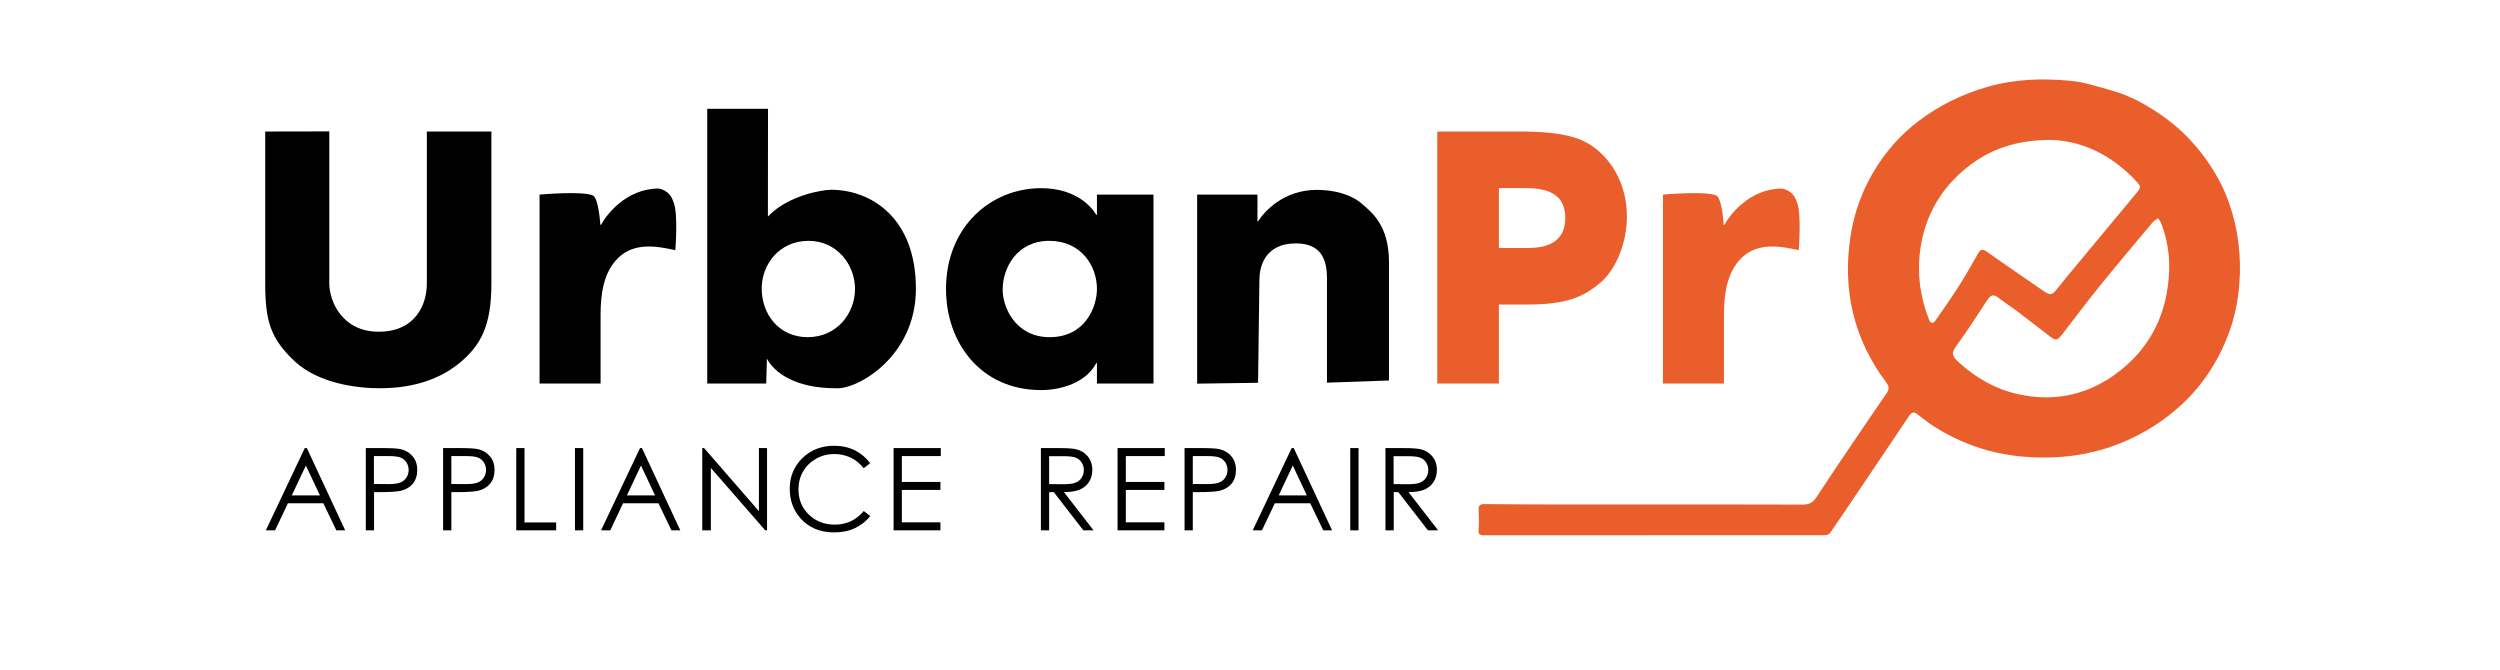 <?xml version="1.0" encoding="utf-8"?>
<!-- Generator: Adobe Illustrator 24.1.2, SVG Export Plug-In . SVG Version: 6.00 Build 0)  -->
<svg version="1.1" id="Capa_1" xmlns="http://www.w3.org/2000/svg" xmlns:xlink="http://www.w3.org/1999/xlink" x="0px" y="0px"
	 viewBox="0 0 2060.5 552.6" style="enable-background:new 0 0 2060.5 552.6;" xml:space="preserve">
<style type="text/css">
	.st0{fill:#EA5E2C;}
</style>
<g>
	<g>
		<path d="M271.4,108.3v125.4c0,14,10.2,39.7,40.7,39.7c30.8,0,39.7-23,39.7-39.6V108.4H405v125.4c0,34.8-8.9,50.2-24.3,63.7
			C364.9,311.3,343,320,312.8,320c-17.7,0-49.9-3.6-69.9-22.2c-20-18.8-24.3-33.4-24.3-64V108.4L271.4,108.3z"/>
		<path d="M444.7,160.4c0,0,36.1-3.3,44.4,0.9c4.5,3.7,5.7,24,5.7,24h0.6c3.9-7.6,20.5-29.9,47.4-29.9c0,0,9.1,0.9,12.1,10.7
			c4.3,9.1,1.7,40.1,1.7,40.1c-16.3-3.7-33.9-6.2-46.8,6.1c-12.7,12-14.8,31-14.8,47.2c0,13.9,0,27.8,0,41.7c0,0.8,0,14.9,0,14.9
			c0,0-50.3,0-50.3,0V160.4z"/>
		<path d="M582.9,89.7h50.1l-0.1,88.8c16.6-17.7,45.5-22.1,52-22.1c32.6,0,70,22.7,70,81.6c0,56.1-48.6,83.4-66.1,82
			c-33.7,0-50.8-13.2-56.7-24.4l-0.6,20.5h-48.6V89.7z M665.7,277.9c23.9,0,39-19.4,39-39.8c0-20.2-15.2-39.6-38.2-39.6
			c-24.7,0-38.7,19.9-38.7,39.3C627.8,259.4,642.4,277.9,665.7,277.9z"/>
		<path d="M950.7,316.1h-46.6v-16.8h-0.6c-7.9,15.2-27.2,22.2-45.5,22.2c-49.4,0-78.3-38.7-78.3-83.3c0-51.1,36.8-83.1,78.3-83.1
			c25.5,0,39.8,12.3,45.5,21.9h0.6v-16.6h46.6V316.1z M865.1,277.9c29.2,0,39-24.7,39-39.8c0-18.8-12.9-39.6-39.3-39.6
			c-26.7,0-38.4,22.4-38.4,40.1C826.3,253.2,837,277.9,865.1,277.9z"/>
		<path d="M986.6,160.4h49.8v21.9h0.6c4.8-7.6,20.6-25.8,48.3-25.8c14.9,0,28.6,4,37,11.3c8.4,7.3,22.5,17.9,22.5,48.4v97.4
			l-51.1,1.8v-85c0-10.9-1.1-29.8-25.5-29.8c-26.7,0-30.2,20.6-30.2,30.1l-1.1,84.8l-50.2,0.7V160.4z"/>
	</g>
	<g>
		<path class="st0" d="M1355.5,415.8c43.3,0,86.6-0.1,129.9,0.1c5.1,0,8.6-1.2,11.5-5.8c10.9-16.7,22.1-33.2,33.3-49.7
			c8.2-12.1,16.4-24.2,24.7-36.2c2.3-3.3,2.2-5.7-0.3-9c-26.9-36-36.2-76.2-29.4-120.5c2.9-18.9,9.2-36.5,18.8-52.8
			c9.7-16.4,22.1-30.7,37.5-42.3c17.2-13,36.1-22.1,56.9-28.1c22.8-6.5,45.8-7.1,68.9-4.8c11.3,1.1,22.4,4.9,33.5,8
			c13.8,3.8,26.2,10.6,38,18.4c15.1,10,28,22.4,38.7,37.2c8.3,11.5,15.1,23.7,19.7,37c7.5,21.5,10.2,43.6,8.5,66.4
			c-1.1,14-3.8,27.6-8.6,40.6c-8.7,23.5-22.1,44.1-40.9,60.9c-13.6,12.2-28.8,21.7-45.6,28.9c-27.6,11.7-56.3,14.9-85.8,12
			c-17.1-1.7-33.7-6-49.4-13.1c-12.3-5.5-23.9-12.4-34.3-21c-3.4-2.8-5.2-2.7-7.6,0.8c-12.6,18.6-25.1,37.3-37.6,55.9
			c-9.1,13.5-18.2,27-27.4,40.4c-0.7,1-2.2,1.7-3.4,1.9c-1.9,0.3-3.9,0.1-5.9,0.1c-91.9,0-183.9,0-275.8,0.1c-4,0-5.1-1-4.7-5
			c0.4-5.2,0.3-10.4,0-15.6c-0.2-3.7,0.7-5.1,4.8-5.1C1267.5,415.9,1311.5,415.8,1355.5,415.8z M1689.8,115.3
			c-28.2,0.2-49.4,7.6-67.8,22.1c-22.1,17.4-35.4,40.1-39.3,68.3c-2.8,19.9-0.1,38.9,7.1,57.5c1.4,3.6,3.4,3.9,5.6,0.7
			c6.6-9.4,13.2-18.9,19.4-28.6c5.6-8.7,10.6-17.8,15.7-26.7c1.8-3.2,3.7-3.4,6.8-1.3c15.6,11,31.4,21.8,47.1,32.6
			c5.4,3.7,6.9,3.5,11-1.7c4.6-5.8,9.3-11.6,14.1-17.3c17.2-20.8,34.5-41.5,51.7-62.2c3.5-4.2,3.4-5.1-0.4-9.2
			C1740.4,127.4,1715.3,115.8,1689.8,115.3z M1787.9,221.2c0.1-12.7-2-24.9-6.5-36.8c-0.6-1.6-1.7-3-2.6-4.5c-1.4,1-3.2,1.7-4.3,3
			c-15.1,18-30.2,35.9-44.9,54.1c-10.5,12.9-20.3,26.3-30.6,39.4c-3.4,4.4-5.1,4.3-9.4,0.9c-9.1-7.1-18.2-14.1-27.3-21
			c-4.8-3.6-9.9-6.8-14.7-10.5c-4.5-3.5-6.5-3.2-9.8,1.7c-8.2,12.4-16.2,25-25,37c-4.7,6.5-4.3,8.7,1.6,14.1
			c13.9,12.6,29.6,21.9,48.2,26.1c28.9,6.6,55.7,1.5,79.7-15.4C1772.5,287.9,1787,257.9,1787.9,221.2z"/>
	</g>
	<g>
		<path d="M252.9,369.3l31.6,67.8h-7.3l-10.7-22.3h-29.2l-10.6,22.3h-7.6l32.1-67.8H252.9z M252.1,383.7l-11.6,24.6h23.2
			L252.1,383.7z"/>
		<path d="M301.5,369.3H315c7.7,0,13,0.3,15.7,1c3.9,1,7,2.9,9.5,5.9c2.5,3,3.7,6.7,3.7,11.2c0,4.5-1.2,8.2-3.6,11.2
			c-2.4,2.9-5.7,4.9-9.9,5.9c-3.1,0.7-8.8,1.1-17.3,1.1h-4.8v31.5h-6.8V369.3z M308.2,375.9v23l11.5,0.1c4.6,0,8-0.4,10.2-1.3
			c2.2-0.8,3.8-2.2,5.1-4.1c1.2-1.9,1.8-4,1.8-6.3c0-2.3-0.6-4.3-1.8-6.2c-1.2-1.9-2.9-3.2-4.9-4c-2-0.8-5.3-1.2-9.9-1.2H308.2z"/>
		<path d="M365.2,369.3h13.5c7.7,0,13,0.3,15.7,1c3.9,1,7,2.9,9.5,5.9c2.5,3,3.7,6.7,3.7,11.2c0,4.5-1.2,8.2-3.6,11.2
			c-2.4,2.9-5.7,4.9-9.9,5.9c-3.1,0.7-8.8,1.1-17.3,1.1H372v31.5h-6.8V369.3z M372,375.9v23l11.5,0.1c4.6,0,8-0.4,10.2-1.3
			c2.2-0.8,3.8-2.2,5.1-4.1c1.2-1.9,1.8-4,1.8-6.3c0-2.3-0.6-4.3-1.8-6.2c-1.2-1.9-2.9-3.2-4.9-4c-2-0.8-5.3-1.2-9.9-1.2H372z"/>
		<path d="M425.5,369.3h6.8v61.3h26.1v6.5h-32.9V369.3z"/>
		<path d="M473.9,369.3h6.8v67.8h-6.8V369.3z"/>
		<path d="M529.1,369.3l31.6,67.8h-7.3l-10.7-22.3h-29.2L503,437.1h-7.6l32.1-67.8H529.1z M528.3,383.7l-11.6,24.6h23.2L528.3,383.7
			z"/>
		<path d="M578.8,437.1v-67.8h1.5l45.2,52v-52h6.7v67.8h-1.5l-44.8-51.4v51.4H578.8z"/>
		<path d="M717.2,381.8l-5.4,4.1c-3-3.8-6.5-6.8-10.6-8.7s-8.7-3-13.6-3c-5.4,0-10.4,1.3-15,3.9c-4.6,2.6-8.2,6.1-10.7,10.5
			c-2.5,4.4-3.8,9.3-3.8,14.8c0,8.3,2.8,15.2,8.5,20.7c5.7,5.5,12.8,8.3,21.5,8.3c9.5,0,17.5-3.7,23.8-11.2l5.4,4.1
			c-3.4,4.3-7.6,7.6-12.7,10c-5.1,2.4-10.7,3.5-17,3.5c-11.9,0-21.2-4-28.1-11.9c-5.8-6.7-8.6-14.7-8.6-24.2
			c0-9.9,3.5-18.3,10.4-25.1c7-6.8,15.7-10.2,26.2-10.2c6.3,0,12.1,1.3,17.2,3.8C709.7,373.8,713.9,377.3,717.2,381.8z"/>
		<path d="M736.5,369.3h38.9v6.6h-32.1v21.3h31.8v6.6h-31.8v26.7h31.8v6.6h-38.6V369.3z"/>
		<path d="M857.9,369.3h13.5c7.5,0,12.6,0.3,15.3,0.9c4,0.9,7.3,2.9,9.8,5.9c2.5,3,3.8,6.8,3.8,11.2c0,3.7-0.9,6.9-2.6,9.7
			c-1.7,2.8-4.2,4.9-7.4,6.4c-3.2,1.4-7.7,2.2-13.4,2.2l24.4,31.5h-8.4l-24.4-31.5h-3.8v31.5h-6.8V369.3z M864.7,375.9V399l11.7,0.1
			c4.5,0,7.9-0.4,10-1.3c2.2-0.9,3.9-2.2,5.1-4.1c1.2-1.9,1.8-4,1.8-6.3c0-2.3-0.6-4.3-1.8-6.2c-1.2-1.9-2.8-3.2-4.9-4
			c-2-0.8-5.3-1.2-10-1.2H864.7z"/>
		<path d="M921.1,369.3H960v6.6h-32.1v21.3h31.8v6.6h-31.8v26.7h31.8v6.6h-38.6V369.3z"/>
		<path d="M976.3,369.3h13.5c7.7,0,13,0.3,15.7,1c3.9,1,7,2.9,9.5,5.9c2.5,3,3.7,6.7,3.7,11.2c0,4.5-1.2,8.2-3.6,11.2
			c-2.4,2.9-5.7,4.9-9.9,5.9c-3.1,0.7-8.8,1.1-17.3,1.1h-4.8v31.5h-6.8V369.3z M983.1,375.9v23l11.5,0.1c4.6,0,8-0.4,10.2-1.3
			c2.2-0.8,3.8-2.2,5.1-4.1c1.2-1.9,1.8-4,1.8-6.3c0-2.3-0.6-4.3-1.8-6.2c-1.2-1.9-2.9-3.2-4.9-4c-2-0.8-5.3-1.2-9.9-1.2H983.1z"/>
		<path d="M1066.3,369.3l31.6,67.8h-7.3l-10.7-22.3h-29.2l-10.6,22.3h-7.6l32.1-67.8H1066.3z M1065.5,383.7l-11.6,24.6h23.2
			L1065.5,383.7z"/>
		<path d="M1112.9,369.3h6.8v67.8h-6.8V369.3z"/>
		<path d="M1141.9,369.3h13.5c7.5,0,12.6,0.3,15.3,0.9c4,0.9,7.3,2.9,9.8,5.9c2.5,3,3.8,6.8,3.8,11.2c0,3.7-0.9,6.9-2.6,9.7
			c-1.7,2.8-4.2,4.9-7.4,6.4c-3.2,1.4-7.7,2.2-13.4,2.2l24.4,31.5h-8.4l-24.4-31.5h-3.8v31.5h-6.8V369.3z M1148.6,375.9V399
			l11.7,0.1c4.5,0,7.9-0.4,10-1.3c2.2-0.9,3.9-2.2,5.1-4.1c1.2-1.9,1.8-4,1.8-6.3c0-2.3-0.6-4.3-1.8-6.2c-1.2-1.9-2.8-3.2-4.9-4
			c-2-0.8-5.3-1.2-10-1.2H1148.6z"/>
	</g>
	<g>
		<path class="st0" d="M1370.6,160.4c0,0,36.1-3.3,44.4,0.9c4.5,3.7,5.7,24,5.7,24h0.6c3.9-7.6,20.5-29.9,47.4-29.9
			c0,0,9.1,0.9,12.1,10.7c4.3,9.1,1.7,40.1,1.7,40.1c-16.3-3.7-33.9-6.2-46.8,6.1c-12.7,12-14.8,31-14.8,47.2c0,13.9,0,27.8,0,41.7
			c0,0.8,0,14.9,0,14.9c0,0-50.3,0-50.3,0V160.4z"/>
		<path class="st0" d="M1184.6,108.4h67.9c38.4,0,52.8,5.9,64,15.2c16.3,13.5,24.4,34,24.4,55c0,21-8.7,43.2-21.9,54.4
			c-14.3,12.1-28.3,18-60.6,18h-23v65.1h-50.8V108.4z M1235.4,204.4h21.6c10.1,0,33.1,0,33.1-25c0-24.4-23.6-24.4-35.1-24.4h-19.6
			V204.4z"/>
	</g>
</g>
</svg>
